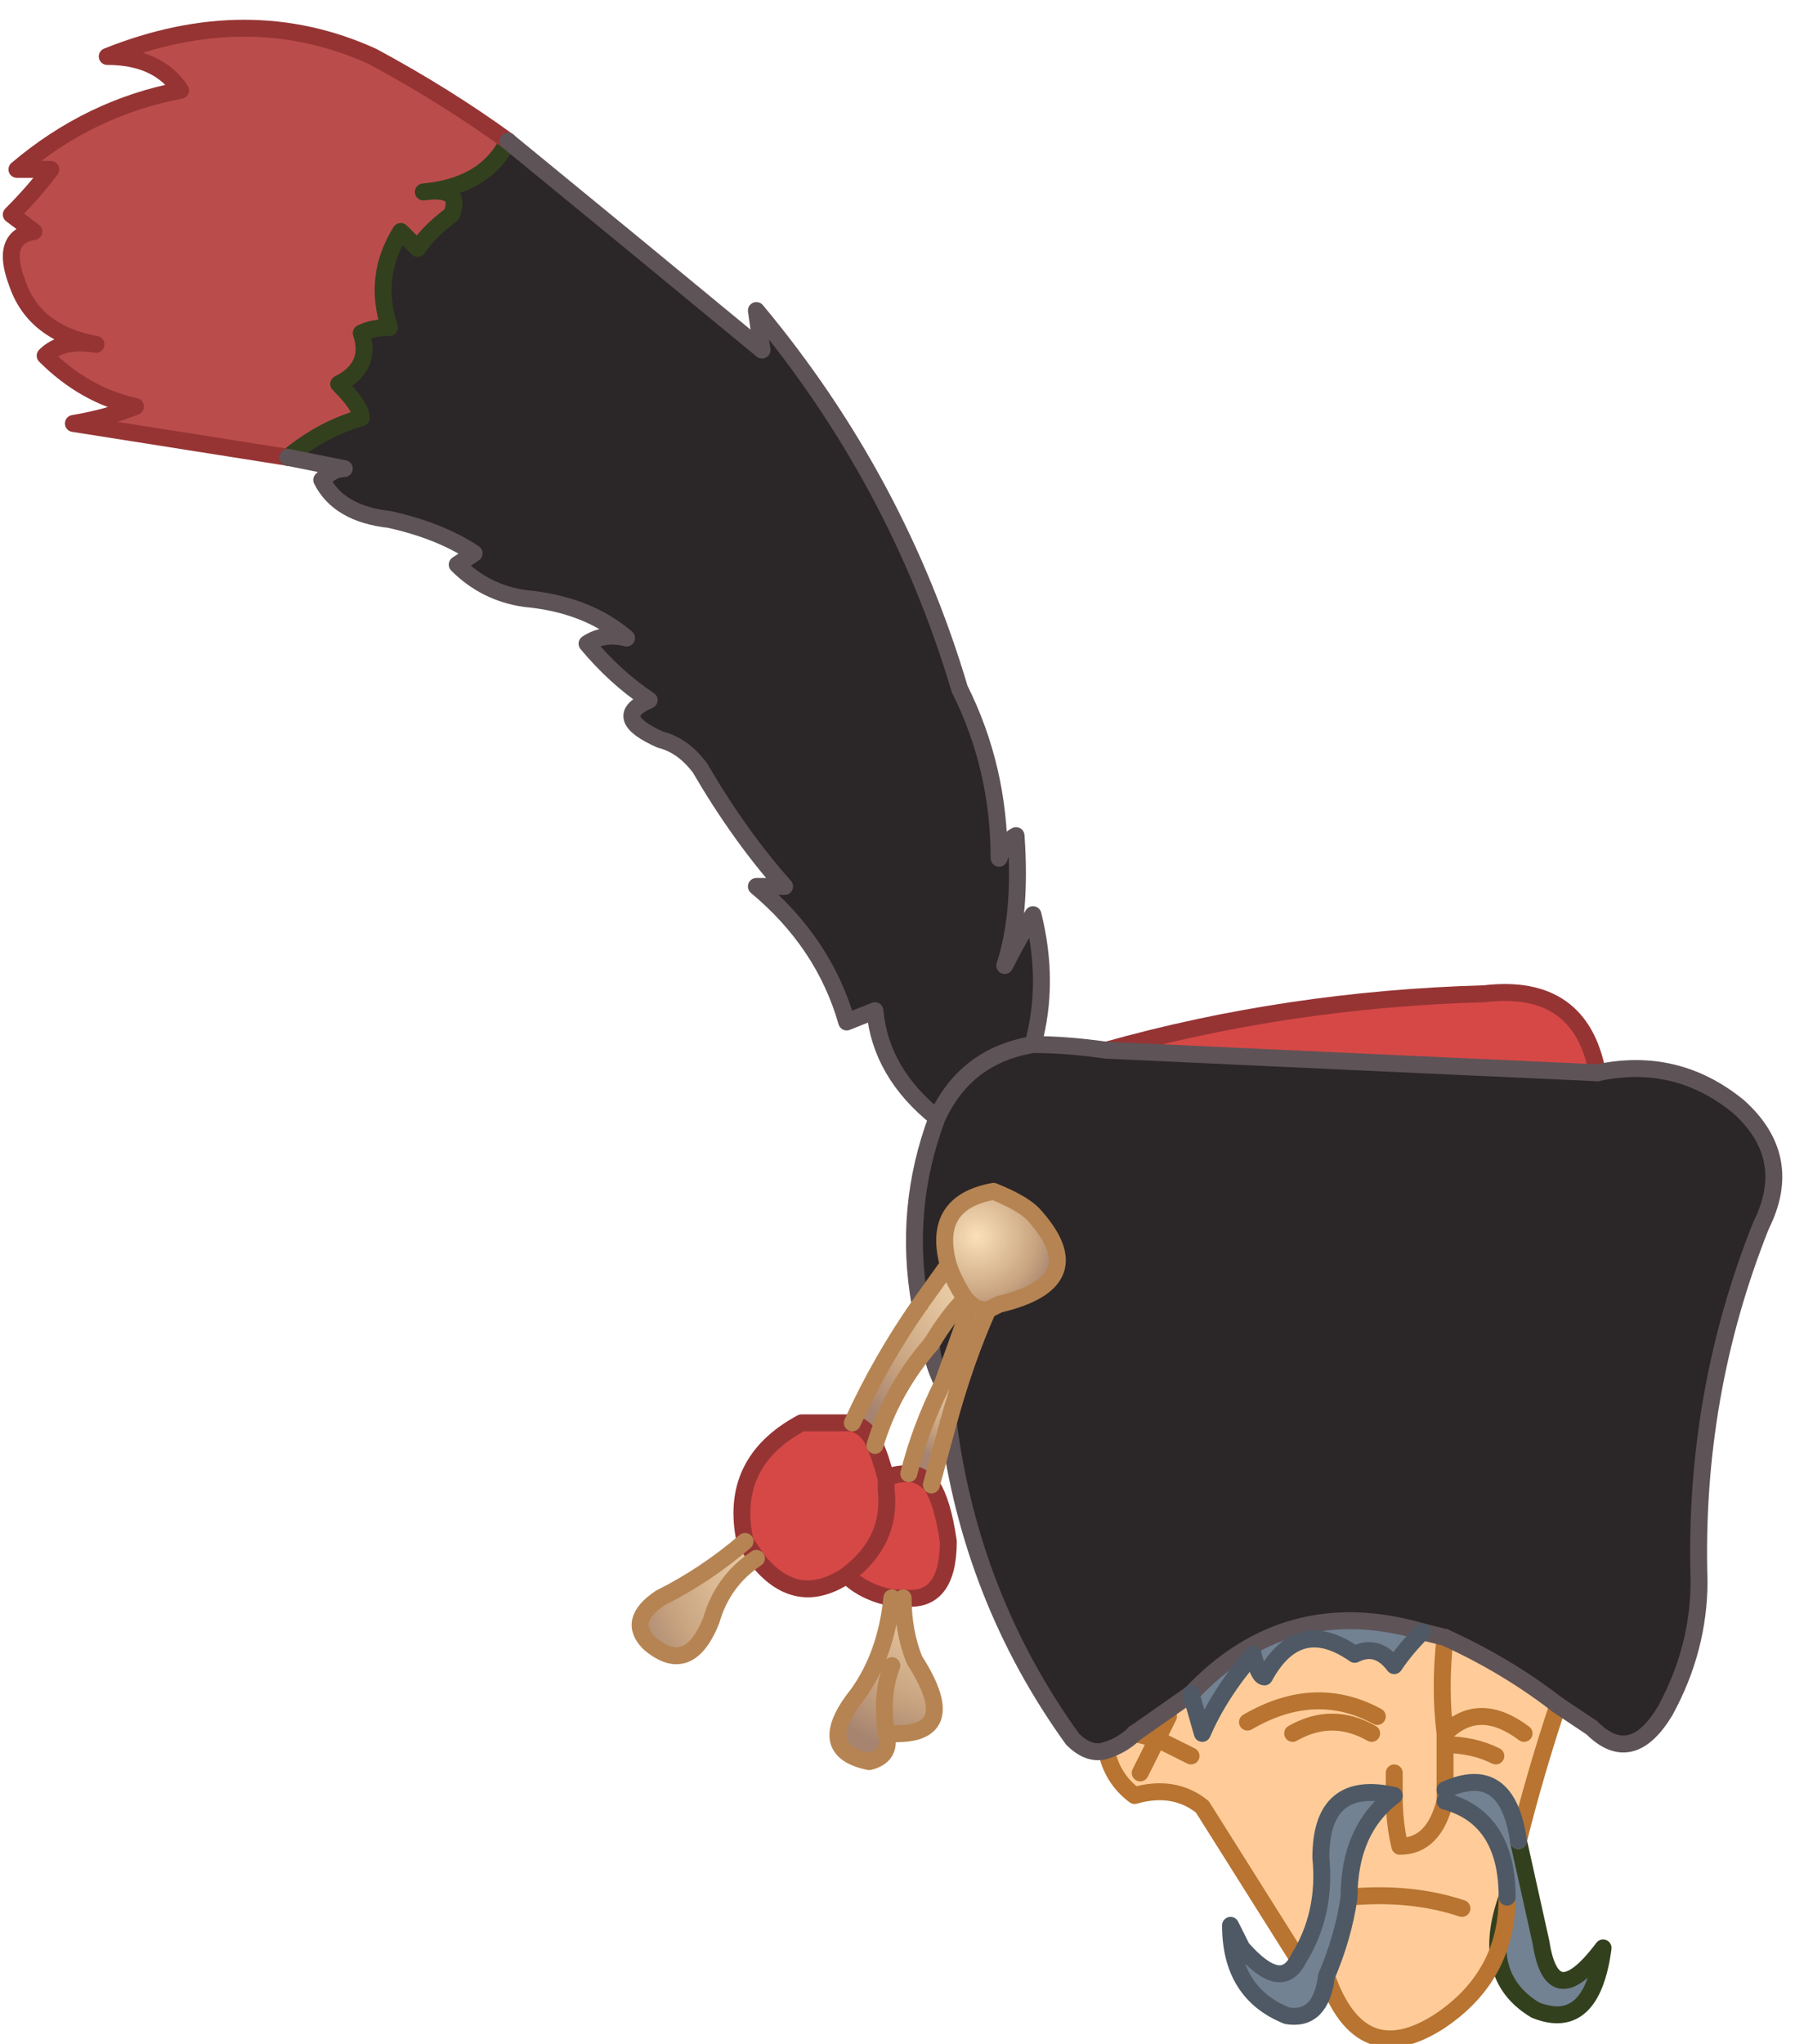 <?xml version="1.0" encoding="UTF-8" standalone="no"?>
<svg xmlns:xlink="http://www.w3.org/1999/xlink" height="18.1px" width="15.9px" xmlns="http://www.w3.org/2000/svg">
  <g transform="matrix(1.0, 0.0, 0.0, 1.0, 7.9, 9.15)">
    <path d="M5.9 5.95 Q5.7 6.55 5.55 7.15 5.45 6.45 4.9 6.7 L4.9 6.8 Q5.45 6.95 5.45 7.65 5.45 8.35 4.85 8.75 4.15 9.2 3.85 8.35 4.0 8.0 4.05 7.65 4.05 7.05 4.45 6.75 3.8 6.6 3.8 7.3 3.85 7.8 3.6 8.2 L2.75 6.85 Q2.5 6.65 2.15 6.75 1.95 6.6 1.9 6.35 2.05 6.3 2.15 6.2 L2.65 5.85 2.75 6.2 Q2.9 5.85 3.2 5.5 3.25 5.7 3.3 5.7 3.6 5.15 4.1 5.5 4.3 5.4 4.45 5.6 4.55 5.45 4.7 5.3 L4.9 5.35 Q4.85 5.8 4.9 6.2 5.2 5.9 5.6 6.2 5.2 5.9 4.9 6.2 4.85 5.8 4.9 5.35 5.45 5.6 5.9 5.95 M2.45 6.05 L2.35 6.25 2.15 6.2 2.35 6.25 2.45 6.05 M4.9 6.7 L4.9 6.3 Q5.15 6.3 5.35 6.4 5.15 6.3 4.9 6.3 L4.9 6.7 M4.45 6.55 L4.45 6.75 4.45 6.55 M4.45 6.75 Q4.45 7.0 4.5 7.2 4.8 7.2 4.9 6.8 4.8 7.2 4.5 7.2 4.45 7.0 4.45 6.75 M4.9 6.3 L4.9 6.2 4.9 6.3 M5.05 7.75 Q4.6 7.6 4.05 7.65 4.6 7.6 5.05 7.75 M4.25 6.2 Q3.9 6.0 3.55 6.2 3.9 6.0 4.25 6.2 M2.65 6.4 L2.35 6.25 2.2 6.55 2.35 6.25 2.65 6.4 M4.3 6.05 Q3.75 5.75 3.15 6.1 3.75 5.75 4.3 6.05" fill="#ffcc99" fill-rule="evenodd" stroke="none"/>
    <path d="M0.35 4.0 Q0.45 4.15 0.5 4.5 0.5 5.05 0.1 5.0 L0.0 5.0 Q-0.25 4.95 -0.4 4.8 -0.85 5.1 -1.2 4.65 L-1.3 4.5 Q-1.45 3.8 -0.8 3.45 L-0.35 3.45 Q-0.2 3.5 -0.15 3.65 -0.1 3.75 -0.05 3.95 0.0 3.9 0.15 3.9 0.25 3.9 0.35 4.0 M1.9 0.15 Q3.5 -0.3 5.25 -0.35 6.1 -0.45 6.25 0.35 4.05 0.25 1.9 0.15 M-0.05 4.05 L-0.05 3.95 -0.05 4.05 Q0.0 4.5 -0.4 4.8 0.0 4.5 -0.05 4.05" fill="#d64846" fill-rule="evenodd" stroke="none"/>
    <path d="M6.25 0.35 Q6.95 0.2 7.5 0.65 8.0 1.1 7.7 1.7 7.1 3.2 7.15 4.85 7.15 5.45 6.85 6.0 6.55 6.5 6.2 6.15 L5.9 5.95 Q5.45 5.6 4.9 5.35 L4.7 5.3 Q3.5 4.95 2.65 5.85 L2.15 6.2 Q2.05 6.3 1.9 6.35 1.75 6.4 1.6 6.25 0.7 5.0 0.5 3.45 0.65 2.9 0.85 2.45 L0.95 2.4 Q1.8 2.2 1.25 1.6 1.15 1.5 0.9 1.4 0.35 1.5 0.5 2.05 L0.25 2.4 Q0.1 1.55 0.4 0.75 -0.1 0.35 -0.15 -0.2 L-0.4 -0.1 Q-0.6 -0.8 -1.2 -1.3 L-0.95 -1.3 Q-1.35 -1.75 -1.7 -2.35 -1.85 -2.55 -2.05 -2.6 -2.5 -2.8 -2.15 -2.95 -2.45 -3.15 -2.7 -3.45 -2.55 -3.55 -2.35 -3.5 -2.7 -3.8 -3.25 -3.85 -3.6 -3.9 -3.85 -4.15 L-3.7 -4.25 Q-4.0 -4.45 -4.45 -4.55 -4.9 -4.6 -5.05 -4.9 -4.95 -5.0 -4.85 -5.0 -5.1 -5.05 -5.35 -5.1 -5.05 -5.35 -4.7 -5.45 -4.7 -5.55 -4.9 -5.75 -4.6 -5.9 -4.7 -6.2 -4.6 -6.25 -4.45 -6.25 -4.6 -6.7 -4.35 -7.1 L-4.2 -6.95 Q-4.1 -7.1 -3.9 -7.25 -3.8 -7.5 -4.15 -7.45 -3.6 -7.5 -3.4 -7.9 -2.3 -7.0 -1.15 -6.05 L-1.2 -6.4 Q0.05 -4.9 0.6 -3.05 0.95 -2.35 0.95 -1.55 1.0 -1.7 1.1 -1.75 1.15 -1.05 1.0 -0.6 1.1 -0.8 1.25 -1.05 1.4 -0.45 1.25 0.1 1.55 0.1 1.9 0.15 4.05 0.25 6.25 0.35 M1.25 0.1 Q0.65 0.2 0.4 0.75 0.65 0.2 1.25 0.1 M0.45 3.1 Q0.35 2.9 0.35 2.75 0.5 2.5 0.65 2.35 L0.7 2.4 0.45 3.1" fill="#2b2628" fill-rule="evenodd" stroke="none"/>
    <path d="M-5.35 -5.1 Q-6.3 -5.25 -7.25 -5.4 -6.95 -5.45 -6.7 -5.55 -7.15 -5.65 -7.5 -6.0 -7.35 -6.15 -7.05 -6.1 -7.6 -6.2 -7.75 -6.65 -7.9 -7.05 -7.6 -7.1 L-7.8 -7.25 Q-7.6 -7.45 -7.45 -7.65 L-7.75 -7.65 Q-7.1 -8.2 -6.3 -8.35 -6.5 -8.65 -6.95 -8.65 -5.7 -9.15 -4.6 -8.65 -3.95 -8.3 -3.4 -7.9 -3.6 -7.5 -4.15 -7.45 -3.8 -7.5 -3.9 -7.25 -4.1 -7.1 -4.2 -6.95 L-4.35 -7.1 Q-4.6 -6.7 -4.45 -6.25 -4.6 -6.25 -4.7 -6.2 -4.6 -5.9 -4.9 -5.75 -4.7 -5.55 -4.7 -5.45 -5.05 -5.35 -5.35 -5.1" fill="#ba4d4b" fill-rule="evenodd" stroke="none"/>
    <path d="M-1.2 4.65 Q-1.5 4.85 -1.6 5.2 -1.8 5.7 -2.15 5.4 -2.35 5.2 -2.05 5.0 -1.65 4.8 -1.3 4.5 L-1.2 4.65" fill="url(#gradient0)" fill-rule="evenodd" stroke="none"/>
    <path d="M0.1 5.0 Q0.1 5.3 0.2 5.55 0.65 6.25 -0.05 6.2 0.0 6.4 -0.2 6.45 -0.7 6.35 -0.3 5.85 -0.05 5.5 0.0 5.0 L0.1 5.0 M0.0 5.6 Q-0.1 5.85 -0.05 6.2 -0.1 5.85 0.0 5.6" fill="url(#gradient1)" fill-rule="evenodd" stroke="none"/>
    <path d="M0.5 3.45 L0.35 4.0 Q0.25 3.9 0.15 3.9 0.25 3.5 0.45 3.1 L0.7 2.4 Q0.75 2.45 0.85 2.45 0.65 2.9 0.5 3.45" fill="url(#gradient2)" fill-rule="evenodd" stroke="none"/>
    <path d="M-0.35 3.45 Q-0.1 2.9 0.25 2.4 L0.5 2.05 Q0.55 2.2 0.65 2.35 0.5 2.5 0.35 2.75 0.0 3.15 -0.15 3.65 -0.2 3.5 -0.35 3.45" fill="url(#gradient3)" fill-rule="evenodd" stroke="none"/>
    <path d="M0.5 2.05 Q0.35 1.5 0.9 1.4 1.15 1.5 1.25 1.6 1.8 2.2 0.95 2.4 L0.85 2.45 Q0.75 2.45 0.7 2.4 L0.65 2.35 Q0.55 2.2 0.5 2.05" fill="url(#gradient4)" fill-rule="evenodd" stroke="none"/>
    <path d="M5.55 7.15 L5.75 8.05 Q5.85 8.7 6.3 8.1 6.2 8.85 5.7 8.65 5.2 8.35 5.45 7.65 5.45 6.95 4.9 6.8 L4.9 6.7 Q5.45 6.45 5.55 7.15 M3.85 8.35 Q3.8 8.75 3.5 8.7 3.0 8.5 3.0 7.9 L3.1 8.1 Q3.45 8.5 3.6 8.2 3.85 7.8 3.8 7.3 3.8 6.6 4.45 6.75 4.05 7.05 4.05 7.65 4.0 8.0 3.85 8.35 M4.7 5.3 Q4.55 5.45 4.45 5.6 4.3 5.4 4.1 5.5 3.6 5.15 3.3 5.7 3.25 5.7 3.2 5.5 2.9 5.85 2.75 6.2 L2.65 5.85 Q3.5 4.95 4.7 5.3" fill="#728292" fill-rule="evenodd" stroke="none"/>
    <path d="M5.55 7.15 L5.75 8.05 Q5.85 8.7 6.3 8.1 6.2 8.85 5.7 8.65 5.2 8.35 5.45 7.65 M-3.4 -7.9 Q-3.6 -7.5 -4.15 -7.45 -3.8 -7.5 -3.9 -7.25 -4.1 -7.1 -4.2 -6.95 L-4.35 -7.1 Q-4.6 -6.7 -4.45 -6.25 -4.6 -6.25 -4.7 -6.2 -4.6 -5.9 -4.9 -5.75 -4.7 -5.55 -4.7 -5.45 -5.05 -5.35 -5.35 -5.1" fill="none" stroke="#32401e" stroke-linecap="round" stroke-linejoin="round" stroke-width="0.15"/>
    <path d="M5.9 5.95 Q5.7 6.55 5.55 7.15 M5.45 7.65 Q5.45 8.35 4.85 8.75 4.15 9.2 3.85 8.35 M3.6 8.2 L2.75 6.85 Q2.5 6.65 2.15 6.75 1.95 6.6 1.9 6.35 M2.15 6.2 L2.35 6.25 2.45 6.05 M4.9 5.35 Q4.85 5.8 4.9 6.2 5.2 5.9 5.6 6.2 M4.45 6.75 L4.45 6.55 M5.35 6.4 Q5.15 6.3 4.9 6.3 L4.9 6.7 4.9 6.8 Q4.8 7.2 4.5 7.2 4.45 7.0 4.45 6.75 M4.05 7.65 Q4.6 7.6 5.05 7.75 M4.9 6.2 L4.9 6.3 M3.55 6.2 Q3.9 6.0 4.25 6.2 M2.2 6.55 L2.35 6.25 2.65 6.4 M3.15 6.1 Q3.75 5.75 4.3 6.05" fill="none" stroke="#b87430" stroke-linecap="round" stroke-linejoin="round" stroke-width="0.15"/>
    <path d="M0.35 4.0 Q0.45 4.15 0.5 4.5 0.5 5.05 0.1 5.0 L0.0 5.0 Q-0.25 4.95 -0.4 4.8 -0.85 5.1 -1.2 4.65 L-1.3 4.5 Q-1.45 3.8 -0.8 3.45 L-0.35 3.45 Q-0.2 3.5 -0.15 3.65 -0.1 3.75 -0.05 3.95 0.0 3.9 0.15 3.9 0.25 3.9 0.35 4.0 M-5.35 -5.1 Q-6.3 -5.25 -7.25 -5.4 -6.95 -5.45 -6.7 -5.55 -7.15 -5.65 -7.5 -6.0 -7.35 -6.15 -7.05 -6.1 -7.6 -6.2 -7.75 -6.65 -7.9 -7.05 -7.6 -7.1 L-7.8 -7.25 Q-7.6 -7.45 -7.45 -7.65 L-7.75 -7.65 Q-7.1 -8.2 -6.3 -8.35 -6.5 -8.65 -6.95 -8.65 -5.7 -9.15 -4.6 -8.65 -3.95 -8.3 -3.4 -7.9 M1.9 0.15 Q3.5 -0.3 5.25 -0.35 6.1 -0.45 6.25 0.35 M-0.05 3.95 L-0.05 4.05 Q0.0 4.5 -0.4 4.8 M-0.05 4.05 L-0.05 3.95" fill="none" stroke="#963434" stroke-linecap="round" stroke-linejoin="round" stroke-width="0.15"/>
    <path d="M6.25 0.35 Q6.95 0.2 7.5 0.65 8.0 1.1 7.7 1.7 7.1 3.2 7.15 4.85 7.15 5.45 6.85 6.0 6.55 6.5 6.2 6.15 L5.9 5.95 Q5.45 5.6 4.9 5.35 L4.7 5.3 Q3.5 4.95 2.65 5.85 L2.15 6.2 Q2.05 6.3 1.9 6.35 1.75 6.4 1.6 6.25 0.7 5.0 0.5 3.45 M0.25 2.4 Q0.1 1.55 0.4 0.75 -0.1 0.35 -0.15 -0.2 L-0.4 -0.1 Q-0.6 -0.8 -1.2 -1.3 L-0.95 -1.3 Q-1.35 -1.75 -1.7 -2.35 -1.85 -2.55 -2.05 -2.6 -2.5 -2.8 -2.15 -2.95 -2.45 -3.15 -2.7 -3.45 -2.55 -3.55 -2.35 -3.5 -2.7 -3.8 -3.25 -3.85 -3.6 -3.9 -3.85 -4.15 L-3.7 -4.25 Q-4.0 -4.45 -4.45 -4.55 -4.9 -4.6 -5.05 -4.9 -4.95 -5.0 -4.85 -5.0 -5.1 -5.05 -5.35 -5.1 M-3.4 -7.9 Q-2.3 -7.0 -1.15 -6.05 L-1.2 -6.4 Q0.05 -4.9 0.6 -3.05 0.95 -2.35 0.95 -1.55 1.0 -1.7 1.1 -1.75 1.15 -1.05 1.0 -0.6 1.1 -0.8 1.25 -1.05 1.4 -0.45 1.25 0.1 1.55 0.1 1.9 0.15 4.05 0.25 6.25 0.35 M0.4 0.75 Q0.65 0.2 1.25 0.1 M0.45 3.1 Q0.35 2.9 0.35 2.75" fill="none" stroke="#5e5357" stroke-linecap="round" stroke-linejoin="round" stroke-width="0.15"/>
    <path d="M0.5 3.45 L0.35 4.0 M0.1 5.0 Q0.1 5.3 0.2 5.55 0.65 6.25 -0.05 6.2 0.0 6.4 -0.2 6.45 -0.7 6.35 -0.3 5.85 -0.05 5.5 0.0 5.0 M-1.2 4.65 Q-1.5 4.85 -1.6 5.2 -1.8 5.7 -2.15 5.4 -2.35 5.2 -2.05 5.0 -1.65 4.8 -1.3 4.5 M-0.35 3.45 Q-0.1 2.9 0.25 2.4 L0.5 2.05 Q0.35 1.5 0.9 1.4 1.15 1.5 1.25 1.6 1.8 2.2 0.95 2.4 L0.85 2.45 Q0.65 2.9 0.5 3.45 M0.35 2.75 Q0.0 3.15 -0.15 3.65 M0.15 3.9 Q0.25 3.5 0.45 3.1 L0.7 2.4 0.65 2.35 Q0.55 2.2 0.5 2.05 M0.35 2.75 Q0.5 2.5 0.65 2.35 M0.85 2.45 Q0.75 2.45 0.7 2.4 M-0.05 6.2 Q-0.1 5.85 0.0 5.6" fill="none" stroke="#b68452" stroke-linecap="round" stroke-linejoin="round" stroke-width="0.15"/>
    <path d="M3.85 8.35 Q3.8 8.75 3.5 8.7 3.0 8.5 3.0 7.9 L3.1 8.1 Q3.45 8.5 3.6 8.2 3.85 7.8 3.8 7.3 3.8 6.6 4.45 6.75 4.05 7.05 4.05 7.65 4.0 8.0 3.85 8.35 M4.7 5.3 Q4.55 5.45 4.45 5.6 4.3 5.4 4.1 5.5 3.6 5.15 3.3 5.7 3.25 5.7 3.2 5.5 2.9 5.85 2.75 6.2 L2.65 5.85 M4.9 6.7 Q5.45 6.45 5.55 7.15 M4.9 6.8 Q5.45 6.95 5.45 7.65" fill="none" stroke="#4e5965" stroke-linecap="round" stroke-linejoin="round" stroke-width="0.15"/>
  </g>
  <defs>
    <radialGradient cx="0" cy="0" gradientTransform="matrix(0.002, 0.0, 0.0, 0.002, -0.85, 4.65)" gradientUnits="userSpaceOnUse" id="gradient0" r="819.2" spreadMethod="pad">
      <stop offset="0.0" stop-color="#fae1b8"/>
      <stop offset="0.714" stop-color="#c9a481"/>
      <stop offset="1.0" stop-color="#a6846f"/>
    </radialGradient>
    <radialGradient cx="0" cy="0" gradientTransform="matrix(0.002, 0.0, 0.0, 0.002, 0.55, 4.8)" gradientUnits="userSpaceOnUse" id="gradient1" r="819.2" spreadMethod="pad">
      <stop offset="0.0" stop-color="#fae1b8"/>
      <stop offset="0.714" stop-color="#c9a481"/>
      <stop offset="1.0" stop-color="#a6846f"/>
    </radialGradient>
    <radialGradient cx="0" cy="0" gradientTransform="matrix(0.001, 0.0, 0.0, 0.001, 0.7, 3.0)" gradientUnits="userSpaceOnUse" id="gradient2" r="819.2" spreadMethod="pad">
      <stop offset="0.0" stop-color="#fae1b8"/>
      <stop offset="0.714" stop-color="#c9a481"/>
      <stop offset="1.0" stop-color="#a6846f"/>
    </radialGradient>
    <radialGradient cx="0" cy="0" gradientTransform="matrix(0.002, 0.0, 0.0, 0.002, 0.9, 2.1)" gradientUnits="userSpaceOnUse" id="gradient3" r="819.2" spreadMethod="pad">
      <stop offset="0.0" stop-color="#fae1b8"/>
      <stop offset="0.714" stop-color="#c9a481"/>
      <stop offset="1.0" stop-color="#a6846f"/>
    </radialGradient>
    <radialGradient cx="0" cy="0" gradientTransform="matrix(9.0E-4, 0.0, 0.0, 9.0E-4, 0.75, 1.8)" gradientUnits="userSpaceOnUse" id="gradient4" r="819.2" spreadMethod="pad">
      <stop offset="0.0" stop-color="#fae1b8"/>
      <stop offset="0.714" stop-color="#c9a481"/>
      <stop offset="1.0" stop-color="#a6846f"/>
    </radialGradient>
  </defs>
</svg>
